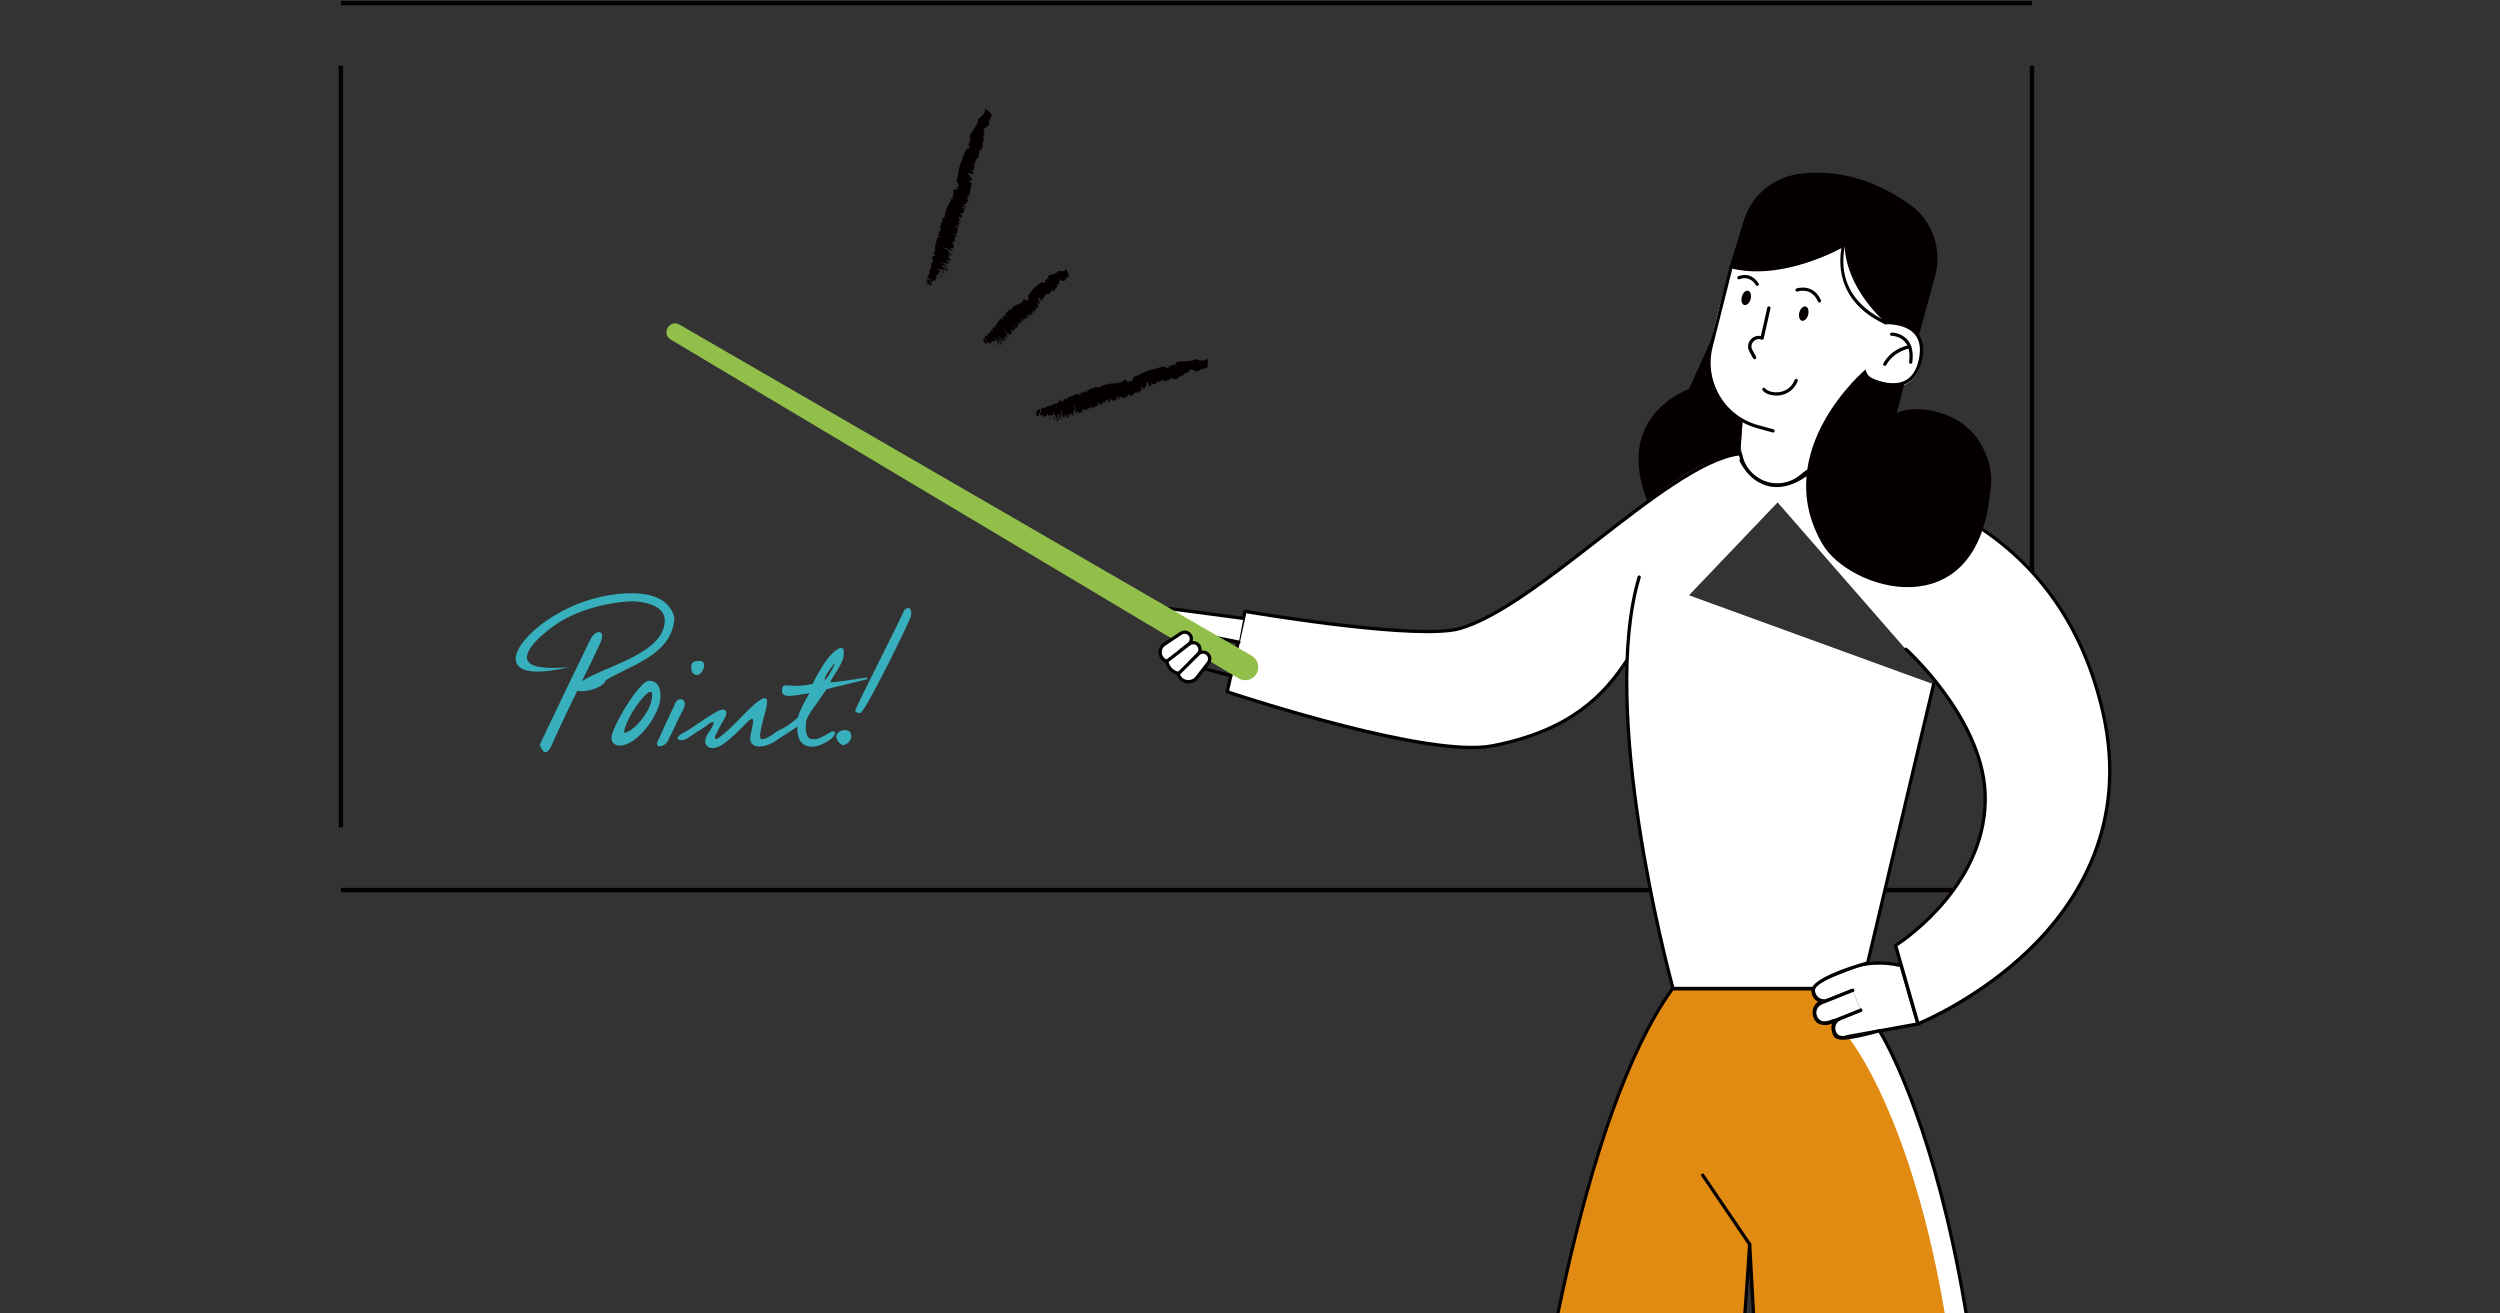 <?xml version="1.0" encoding="UTF-8"?><svg id="_レイヤー_1" xmlns="http://www.w3.org/2000/svg" xmlns:xlink="http://www.w3.org/1999/xlink" viewBox="0 0 426.69 224.12"><rect x="0" y="0" width="426.69" height="224.12" fill="#333333" stroke="none"/><defs><style>.cls-1{clip-path:url(#clippath);}.cls-2,.cls-3{fill:none;}.cls-2,.cls-4,.cls-5,.cls-6,.cls-7,.cls-8{stroke-width:0px;}.cls-3{stroke:#040000;stroke-miterlimit:10;stroke-width:.75px;}.cls-4{fill:#37afbc;}.cls-5{fill:#e28b12;}.cls-6{fill:#91bf49;}.cls-7{fill:#fff;}.cls-8{fill:#040000;}</style><clipPath id="clippath"><rect class="cls-2" width="426.69" height="224.12"/></clipPath></defs><path class="cls-4" d="m103.38,116.1c-.39,1.35-3.72,2.16-4.83,1.77-1.26,2.55-2.49,5.1-3.63,7.62-.36.66-1.02,2.88-1.8,2.88-.33,0-.66-.33-.96-1.23-2.28,4.59,6.27-13.26,8.61-18,.39-.84,1.02-1.26,1.47-1.26.48,0,.78.54.27,1.77-1.02,2.19-2.1,4.41-3.18,6.6,3.81-2.49,13.95-4.65,14.13-10.23.15-2.76-3.81-3.39-5.58-3.39-.96,0-8.31.42-13.65,4.41-2.64,1.95-4.29,3.84-4.29,5.13,0,1.14,1.26,1.83,4.29,1.83.78,0,1.77-.03,2.82-.12-2.19.51-3.96.75-5.34.75-2.58,0-3.69-.9-3.69-2.19,0-2.94,5.82-8.1,12.93-10.17,1.77-.51,4.35-1.02,6.81-1.02,3.33,0,6.51.93,7.35,4.14-.24,6.45-7.92,8.31-11.73,10.71Z"/><path class="cls-4" d="m105.75,127.26c-.78,0-1.38-.51-1.38-1.32,0-1.8,4.77-9.75,6.39-9.75,1.53,0,1.98,1.23,1.98,2.67,0,2.94-3.93,8.4-6.99,8.4Zm5.25-9.18c-.54,0-1.89,1.53-2.97,3.3-.84,1.32-1.47,2.79-1.53,3.69.27,0,.63-.12,1.02-.36,1.56-1.02,3.78-3.78,3.78-6.03,0-.45-.03-.6-.3-.6Z"/><path class="cls-4" d="m114.06,126.27c-.09.54-.93,1.11-1.5,1.11-.42,0-.63-.36-.12-1.26.33-.69.99-2.25,2.64-5.7.21-.78.66-1.08,1.11-1.08.54,0,1.02.69.42,1.74-.96,1.8-1.71,3.66-2.55,5.19Zm4.95-11.07c-.81.03-1.05-.63-1.02-1.44,0-.78.54-.96,1.35-.96.63,0,.84.3.84.75,0,.66-.57,1.62-1.17,1.65Z"/><path class="cls-4" d="m129.63,127.41c-1.05,0-1.77-.51-1.53-1.83.09-.78.45-1.92.45-2.49,0-.51-.24-.63-1.11.27-.99,1.02-2.4,2.46-3.66,3.39-.84.66-1.59.93-2.16.93-.78,0-1.26-.51-1.26-1.17,0-.45.21-.9.57-1.44.48-.72.87-1.38.87-1.71,0-.27-.39-.21-1.35.6-.63.48-2.07,1.26-2.97,1.95-.36.27-.84.42-1.2.42-.78,0-1.11-.6.84-1.53.87-.42,3.45-2.4,5.37-3.42,1.29-.69,1.89.03,1.17,1.23-.75,1.32-1.65,2.88-1.65,3.36,0,.33.33.27,1.23-.48,1.92-1.5,3.75-3.72,5.55-5.31.84-.69,1.35-1.02,1.71-1.02.48,0,.51.63.3,1.59-.63,2.4-1.08,4.02-1.08,4.83,0,1.02.78.72,3.09-.81,1.08-.69,1.89-.06,0,1.38-.96.78-2.22,1.26-3.18,1.26Z"/><path class="cls-4" d="m141.06,117.63c-2.4,3.63-2.7,3.6-3.48,5.37-.03.45-.06.84-.06,1.11,0,1.53.48,2.07,1.32,2.07.78,0,1.77-.51,2.85-1.17,1.02-.66,1.23.48-.24,1.38-.9.63-1.98,1.05-2.91,1.05-1.41,0-2.52-.87-2.46-3.42-1.74,1.2-2.1,1.38-3.24,2.1-1.38.84-1.62-.48-.27-1.23,1.29-.81,1.53-.6,3.63-2.46.12-.84,1.35-3.09,1.95-4.11-1.35.18-2.58.45-3.45.45-.81,0-1.32-.24-1.23-1.02.12-1.14.54-.69,2.34-.69.72,0,1.68-.06,2.88-.33.75-1.59,2.28-4.2,3.33-5.16.54-.54,1.14-.99,1.56-.99.39,0,.54.39.39,1.56-.27,1.29-1.86,3.36-2.31,4.32,1.8-.09,3.21-.39,6.36-.84v.3l-6.96,1.71Zm-.3-1.47c.6-.63,1.65-2.37,1.71-3.03-.87,1.2-1.83,2.28-1.71,3.03Z"/><path class="cls-4" d="m144.02,127.17c-.36.15-1.29-.72-1.29-1.5,0-.3.21-.63.66-.87.51-.27,1.47-.3,1.74.21.36.63.18,1.71-1.11,2.16Zm2.79-5.46c-.42-.03-.93-.15-.81-.54,1.47-3.33,6.63-13.29,8.34-17.04,1.02-.9,1.32.09,1.14,1.02-.12.69-7.89,16.62-8.67,16.56Z"/><path class="cls-8" d="m176.48,70.22c-.09.1.13.24-.04.13-.02-.12-.02-.22.04-.13Z"/><path class="cls-8" d="m206.17,62.39c-.15.85-.83.21-1.09.8-.04.04-.1-.42-.18-.29-.22.69-.91.5-1.49.17v-.12c-.11-.06-.12.35-.22.33-.02-.08,0-.12-.05-.22.04.24-.14.15-.13.34-.06-.08-.11-.27-.18-.36l.02.28c.02.67-.37.05-.48.43,0-.06,0-.12-.03-.17-.22.47-.64.51-.97.75-.01-.1-.04-.27-.09-.37.06.29-.03.39-.12.47-.12-.28-.1.31-.25.18v-.07c-.01.32-.18-.14-.15.24l-.11-.21c.07.42-.18-.18-.19.05l.02.08c-.04.12-.13-.08-.17,0l-.02-.05c-.11.15-.26-.06-.17.26-.12-.24.11-.15-.07-.5-.38.45-.88.52-1.35.65-.09-.11-.13-.14-.18-.26-.03.08-.16.11-.16.28.01-.01-.07-.15-.1-.16-.12-.1,0,.37-.13.26.01-.09,0-.2-.04-.32-.01.27-.13.26-.2.36,0-.06.01-.1-.02-.19-.03.31-.21,0-.25.19l-.02-.19c-.21-.18.06.39-.1.3.01-.07-.02-.13-.03-.21-.03.37-.25.31-.34.45,0-.03-.02-.08-.02-.08-.12.08-.28,0-.38.19-.07-.07-.1-.45-.22-.35.1.37-.19.21,0,.61-.13-.03-.35-.12-.4.03.01-.15-.18-.43-.09-.49l-.13-.2c-.03-.15.09.03.01-.15-.04.03-.15.21-.21.16-.03.25,0,.69-.13.78.03-.16-.15-.39-.12-.47v.76c-.06.03-.1-.29-.14-.17.03.1.02.16.02.25-.03-.04-.18.15-.29-.21-.06-.14.06-.1-.03-.21-.09.03-.06.15-.15.18v-.05c-.09-.04-.15.2-.03.38.04,0-.07-.21.01-.12.02.22-.07.31-.16.34.01-.07-.02-.16-.03-.27-.04.32-.15.44-.25.6.04.17-.03-.33,0-.24-.24-.19-.26.43-.5.12.02-.04.08.24.06.19-.09,0-.15-.25-.18-.14-.04-.15-.06.06-.1.12,0,.11-.03-.07.01-.1-.04.15-.29.45-.53.29.03.1-.01.39-.06.39l-.05-.23c-.07-.13-.13.06-.19-.14-.01.3.27-.33.21-.08-.08-.18-.07.41-.13.09-.08.03-.09.31-.23.12.03.03-.02-.33-.08-.3-.11.07,0,.12-.08.22l-.03.11c.06.22-.11,0,0,.23-.06-.18-.14.16-.23-.21l-.06-.29s0,.33,0,.46c-.01-.03-.04-.08-.05-.13.11.44-.13,0-.1.35-.15-.12-.27.06-.4-.2-.05.16-.08.33-.2.26,0-.05.03-.07,0-.16-.09-.11-.08,0-.11.09,0-.07-.19-.23-.29-.37-.05.15.05.38.08.53-.19-.42-.15.34-.35-.03.01-.07.06-.25-.04-.34-.19-.41-.06.36-.24.18l.13.35c-.11-.21-.12.26-.21-.11,0,.14-.17-.08-.06.27-.28-.24-.43.31-.72-.29-.01.07-.1.03-.04.2.1.18.03-.16.08-.03-.02.02,0,.12,0,.16-.08-.06-.14-.08-.16-.38-.19-.18.02.64-.19.55-.03-.15-.06-.2-.1-.16l-.03.28c-.13-.03-.15-.31-.22-.56-.05.06-.12.07-.1.26l-.16-.29c.11.21,0,.16-.02.23v-.07c-.03-.1-.08-.02-.11.02.05.15.14.19.19.23,0,.12-.06.1-.06.24-.05-.25-.14-.15-.2-.16-.07-.04,0,.23-.02.23-.04-.13-.09,0-.1-.18,0-.04.08.11.08,0-.06-.08-.12-.3-.15-.12-.02.14.14.47,0,.35.01-.07,0-.17-.01-.26l-.13-.1.06.22c-.03-.05-.02-.07-.04-.1.03.24-.13.11-.08.38-.04.04-.15-.12-.2-.14v-.02c-.09-.11-.14,0-.15.15v-.05s-.11.05-.12.19c-.13-.14-.25-.83-.27-.52-.08.03-.02.44.05.57-.19-.11-.26.3-.49,0,0,.09.03.15,0,.21-.24-.03-.39.39-.68,0,.04-.11-.06-.22-.09-.35,0,.21-.12-.19-.04.16.06.2.08.3.16.36-.1.14-.3.19-.42.03.06.08.05.15.04.22-.08-.32-.18-.34-.23-.21l.04.2-.1-.19c-.01.07.08.41-.04.25-.02-.07-.05-.15-.08-.2-.03.18-.06.47-.19.33l-.14-.26s-.04.23.04.29c-.18-.13-.28-.13-.39-.36-.08.66-.42.78-.7.81l-.03-.15c-.11-.12.03.26-.05.18-.01-.14-.14-.29-.13-.47-.15-.12-.07.29-.12.37.04.19.02-.14.07.11,0,.07-.19-.11-.13.18-.06-.11-.09-.32-.11-.44l-.03.16c-.17-.32.02-.65-.18-1.04l-.05.06c-.14-.29.07-.38-.11-.45-.03.16.03.59.12.7-.11.12.12.7-.03.72-.09-.16.11-.07.01-.3-.13-.21-.1.17-.19.1.1.09.12.4.09.46-.11-.12-.03-.29-.14-.29.03.17-.04.32.08.41.06.39-.14-.07-.12.23-.11-.26-.06-.64-.21-.74.09.25-.05.39.11.75-.07-.06-.12-.26-.13-.43-.11-.14-.03.51-.19,0l.05.27c-.04-.08-.09-.14-.16-.27-.06.01-.09.4-.19,0,0,.05-.14.06-.02.32.13.14.04-.22.18.13-.14-.29-.11.07-.13.18l-.05-.15c-.01.07-.08.05-.06.22,0-.09-.04-.19-.07-.23l.03.24c-.08.15-.14-.4-.23-.3l.04-.2s-.1-.16-.14-.08c.04.22.07.48.09.65-.04.11-.09-.23-.09,0v-.28c0-.07-.14-.34-.22-.31-.03.09-.03.42.08.51-.04.01-.13-.1-.14-.26-.07.1.07.22.03.38-.07-.13-.23-.31-.35-.49v-.38s-.07.01-.07.01c0-.3-.1-.21-.14-.52-.05-.04-.07.08-.09.17.24.45.05.69.2,1.12-.12.16-.38-1.04-.36-.31.06.11.07.46.13.31-.11-.02.05.46-.11.31.04-.2-.21-.42-.16-.71.03.15.1.09.1.05-.08-.16-.11-.44-.21-.42-.05.06-.13.09-.06.31.07.25.08-.05.11.21-.1.12-.22-.26-.15.2.07-.05.15.2.2.37l-.06.13-.03-.17c-.17-.08.04.31-.11.31l-.15-.31c-.04-.29.23.07.08-.38-.09,0-.06.25-.18.15,0-.04.03-.06.04-.11-.04,0-.23-.61-.26-.22-.03.16.03.17.07.34-.13.09-.12.28-.21.33-.07-.34-.17.01-.16-.36.1.18.3.11.26-.23-.16-.38.13.03.05-.39-.12.02-.22-.37-.3-.63-.04,0-.04.11-.05.15.05.25.09.23.16.48-.15-.03-.23.14-.24.39-.07-.11-.13-.35-.08-.39-.13.11-.3.12-.47.09.2.37-.14.14.02.45.1.07.24.33.25.52-.06-.01-.05-.17-.09-.25,0,.23-.19-.32-.16.04.1-.17-.1-.49-.16-.81-.05.2-.06-.22-.15-.19-.05.2-.14.37-.23.46-.22-.26-.35.09-.47.13-.11-.14-.16-.5-.24-.54-.08.03.16.36,0,.23v-.07c-.02.09-.3-.18-.2.34l-.06-.39s-.03.06-.04.11c-.03-.12-.09-.23-.08-.32-.15-.24-.15.08-.23.12l.11.21c-.09.21-.25.02-.36.13l-.06-.22-.05.15c-.04-.22-.15-.34-.14-.15l.07-.59c.09.11,0,.28.1.49.08.18.19.09.16-.13-.05-.01-.04.04-.06.13-.1-.3-.02-.31-.04-.52-.02.02-.08-.06-.06.03,0-.16.05-.2.13-.23-.02.13.08.18.08.27-.07-.27,0-.37.11-.33.16.29.14-.25.28-.2.03.29.02.52-.02.65.11.12.08-.03.19.09-.02-.21-.08-.53-.01-.68l.06.2c.06-.13-.02-.42.11-.4.22.05.41,0,.57-.02l.06.2c-.03-.45.23-.23.29-.45.24.14.35-.3.54.02.29-.24.53-.47.89-.49l.02.31c0-.23.08.16.13.1-.13-.22,0-.33,0-.52.21.19.34-.11.42-.35l.06.2c.03-.41.29-.13.47-.11.04.08.12.26.17.22,0-.35.06-.34.14-.58.1-.03.28.01.41.11.25-.56.7-.37,1.01-.74l.09.23c.24-.61.82-.27,1.07-.61l.08.41c.13.1.2-.17.1-.45.13.1.2-.26.35.05.12.05.07-.22.14-.3.25.1.31.04.48-.08h-.05c0,.08.05.25.1.27.04-.13.29.04.09-.43.28.22.42-.36.72-.03-.05-.13,0-.17-.01-.26.18-.05.44.16.52-.1.05.06.01.24.09.23.03-.06-.05-.17-.01-.26.23-.32.66.09.91-.04.4-.38.93-.39,1.37-.55l.02.1c.05-.41.46.28.43-.31.06.08.15,0,.17.2.05-.29.4.15.49-.22-.02,0-.02.02-.03.06.23.17.31-.17.55-.03,0,.05-.03.09-.01.18.12.17.06-.45.23,0,.04-.02-.03-.24-.06-.22.46.07.81-.34,1.21-.56.38.2.23.78.38.37.04.08-.03-.18,0-.09.06-.16.28.48.28.22-.1-.28,0-.17-.05-.35.24.14.34.38.43.13l.03.15c.06-.47.32-.3.33-.83.92-.34,1.76-.86,2.67-1.17.94-.15,1.77-.61,2.77-.6.32.34.34.32.53.1,0,.07,0,.09.03.14-.08-.33.16-.08.1-.39.36-.03.65-.21,1-.3-.05.05,0,.32.06.28v-.23s.05.09.05.09c.03-.06.04-.23-.04-.33.81-.52,1.86-.1,2.71-.42.24.08.5-.12.71-.25.78.25,1.47.44,2.07-.04,0,0,.14.86-.09,1.13Z"/><path class="cls-8" d="m176.6,70.16c.07.16.17.22.17.46-.05-.15-.13-.31-.17-.46Z"/><path class="cls-8" d="m179.12,71.27s.05.06.06.08c-.02.02,0,.16-.05.08.02-.02,0-.09,0-.17Z"/><path class="cls-8" d="m179.67,71.23c.03.15-.05.29-.11.33l.11-.33Z"/><path class="cls-8" d="m180.32,71.69c.08.11.08.18.02.19-.02-.08-.02-.12-.02-.19Z"/><path class="cls-8" d="m180.27,71.35s.08.07.13.14c-.03-.12-.07.1-.13-.14Z"/><path class="cls-8" d="m181.45,71.48s.05-.15.11,0c-.06-.11-.08.22-.11,0Z"/><path class="cls-8" d="m181.89,71.13s.03.03.04-.02c.05.06.04.17.02.19l-.06-.18Z"/><polygon class="cls-8" points="190.75 68.12 190.72 68.2 190.69 68.06 190.75 68.12"/><path class="cls-8" d="m194.71,67.04c.03-.11.07.13.09.14-.04.03-.03-.18-.09-.14Z"/><polygon class="cls-8" points="196.64 65.75 196.63 65.75 196.56 65.46 196.64 65.75"/><path class="cls-8" d="m167.47,58.08c-.01.1.19.19.04.12-.07-.1-.11-.18-.04-.12Z"/><path class="cls-8" d="m182.35,46.79c.3.76-.42.31-.3.86,0,.04-.26-.34-.24-.22.18.63-.33.57-.85.37l-.06-.11c-.1-.04.09.32.01.31-.05-.06-.06-.1-.13-.18.14.2-.02.15.08.31-.08-.06-.19-.21-.28-.28l.14.24c.33.58-.21.1-.1.45-.03-.05-.05-.1-.1-.14.08.44-.16.54-.26.79-.05-.08-.15-.23-.23-.31.17.24.16.34.14.42-.2-.22.08.28-.07.19l-.04-.06c.15.28-.17-.09.02.23l-.17-.17c.24.35-.19-.13-.1.07l.05.07c.03.11-.12-.05-.1.03l-.03-.04c0,.14-.19-.01.01.25-.19-.19,0-.15-.28-.42-.03.45-.31.58-.54.77-.11-.08-.15-.1-.23-.2.02.07-.05.12.03.27,0-.01-.12-.12-.14-.12-.12-.07.17.32.04.24-.03-.08-.09-.17-.17-.26.12.23.04.24.04.35-.03-.05-.04-.08-.1-.16.13.27-.13.02-.06.2l-.1-.16c-.21-.13.22.33.07.27-.02-.06-.07-.11-.12-.18.15.32-.01.3,0,.44-.01-.02-.04-.06-.04-.06-.04.08-.17.05-.15.22-.08-.05-.27-.37-.3-.27.24.3-.02.21.28.52-.1,0-.27-.05-.23.08-.06-.13-.31-.35-.28-.41l-.18-.15c-.09-.13.07.01-.06-.13-.02.03,0,.2-.05.17.1.22.32.6.28.69-.06-.14-.28-.32-.29-.39l.35.66s-.19-.23-.16-.13c.06.08.09.14.13.21-.04-.03-.04.15-.28-.14-.1-.11,0-.09-.12-.18-.04.04.03.14,0,.18l-.03-.04c-.06-.02.01.19.17.33.03,0-.15-.17-.05-.11.11.19.1.28.06.31-.02-.06-.08-.14-.14-.23.12.28.11.4.12.55.11.14-.17-.28-.11-.21-.24-.13.04.41-.25.18,0-.03.16.2.13.16-.05.01-.21-.19-.18-.1-.1-.12,0,.06,0,.12.05.1-.05-.05-.04-.08.04.13.03.44-.19.33.06.08.17.33.14.34l-.14-.19c-.1-.1-.06.07-.18-.09.13.26.02-.32.1-.1-.14-.14.15.36-.04.1-.04.04.09.28-.09.13.03.02-.17-.28-.19-.24-.03.08.05.1.05.2l.03.1c.14.18-.07.02.11.2-.12-.14-.01.16-.24-.15l-.17-.24s.15.28.21.4c-.02-.02-.06-.06-.09-.1.28.36-.08.02.1.32-.15-.08-.14.09-.34-.11.04.14.11.3,0,.26-.02-.04-.01-.06-.07-.14-.11-.08-.04.02-.03.1-.04-.06-.22-.17-.35-.27.04.14.21.32.3.45-.31-.33.06.32-.23.03-.02-.06-.08-.22-.18-.28-.31-.33.13.32-.06.2l.24.28c-.17-.16.04.24-.18-.07.06.12-.15-.04.08.24-.29-.17-.12.33-.58-.14.02.06-.05.04.07.18.15.14-.06-.14.04-.04,0,.02.05.1.08.14-.08-.04-.12-.05-.28-.31-.21-.13.31.54.14.5-.09-.12-.13-.16-.14-.12l.11.24c-.09,0-.24-.25-.4-.45,0,.06-.05.08.06.24l-.23-.23c.17.16.07.14.09.2l-.02-.06c-.07-.08-.06,0-.06.04.1.12.18.15.22.17.05.1.01.1.07.22-.15-.2-.16-.1-.2-.11-.06-.02.11.2.09.2-.08-.1-.06.02-.15-.14-.02-.04.1.08.04-.02-.08-.06-.21-.24-.15-.08.05.12.31.39.16.3-.02-.06-.08-.14-.13-.22l-.13-.06.14.18s-.05-.06-.07-.08c.13.2-.03.12.12.34-.01.04-.15-.08-.19-.09v-.02c-.12-.08-.1.02-.03.16l-.03-.04s-.04.06.02.18c-.15-.11-.54-.67-.41-.41-.04.04.19.38.3.48-.17-.07-.02.29-.31.07.05.08.09.12.1.18-.16.01-.06.39-.42.1-.03-.1-.14-.18-.22-.28.1.18-.16-.14.04.14.13.16.19.24.27.29,0,.14-.09.21-.25.09.08.06.1.12.12.18-.2-.26-.27-.27-.24-.15l.12.16-.15-.15c.03.06.24.34.09.22-.05-.06-.1-.12-.14-.16.06.16.18.42.04.32l-.21-.21s.08.2.16.24c-.18-.09-.23-.07-.41-.25.26.58.1.73-.06.8l-.09-.12c-.12-.08.14.22.05.16-.08-.12-.22-.22-.3-.39-.15-.08.09.26.1.34.12.16-.05-.12.1.08.04.06-.17-.07,0,.18-.08-.08-.21-.26-.28-.37l.06.14c-.25-.25-.29-.56-.59-.87v.06c-.22-.23-.14-.34-.28-.37.06.14.29.51.4.59-.02.12.4.59.32.62-.13-.12.03-.08-.13-.26-.18-.16.01.16-.07.12.1.06.26.32.27.38-.12-.08-.15-.24-.22-.23.1.14.13.28.24.34.22.32-.12-.04.04.22-.18-.2-.33-.54-.48-.61.17.2.15.34.42.63-.07-.04-.2-.21-.28-.35-.13-.1.22.44-.11.04l.15.22c-.06-.06-.12-.1-.22-.21-.03.02.13.36-.11.04.02.04-.06.08.14.28.15.11-.08-.2.18.09-.22-.22-.03.08,0,.18l-.1-.12c.02.06-.03.06.07.2-.04-.08-.12-.16-.15-.18l.13.2c.02.14-.27-.32-.28-.23l-.07-.18s-.14-.12-.12-.04c.12.18.27.4.36.55.03.1-.17-.19-.06.02l-.12-.24c-.04-.06-.25-.27-.29-.23.02.08.17.36.29.43-.02.02-.13-.06-.21-.2,0,.1.15.18.19.32-.11-.1-.28-.23-.45-.37l-.18-.32-.03.02c-.14-.26-.16-.16-.32-.42-.05-.02,0,.08.02.16.36.35.35.59.65.93,0,.16-.72-.84-.37-.21.09.08.26.39.23.24-.08,0,.25.38.07.28-.07-.18-.33-.33-.43-.59.09.12.1.06.09.02-.13-.12-.27-.36-.32-.33,0,.06-.04.1.11.28.16.2.03-.06.17.17,0,.12-.26-.19,0,.2.02-.06.19.15.3.29l.02.12-.1-.14c-.15-.04.17.26.07.28l-.24-.25c-.16-.24.18.03-.13-.34-.06.02.08.22-.04.16-.02-.04-.01-.06-.03-.1-.03,0-.43-.49-.26-.15.06.14.1.14.2.28-.04.1.05.26.02.32-.2-.28-.1.04-.27-.29.15.14.24.05.06-.23-.28-.31.09,0-.15-.34-.06.04-.31-.29-.48-.49-.03,0,.03.1.04.14.15.2.17.18.32.39-.11,0-.08.15.03.37-.1-.08-.24-.29-.23-.32-.03.12-.13.15-.25.15.3.29-.02.14.22.38.09.04.31.25.4.41-.04,0-.11-.14-.17-.2.11.2-.27-.25-.08.06-.01-.16-.29-.41-.48-.67.06.18-.14-.18-.19-.14.06.18.08.34.07.44-.26-.19-.18.13-.23.19-.13-.1-.33-.41-.41-.43-.04.04.27.29.11.2l-.04-.06c.03.08-.26-.11.04.32l-.22-.33s.01.06.03.1c-.08-.1-.16-.18-.2-.26-.2-.19-.05.1-.09.14l.17.16c.04.2-.15.05-.16.17l-.14-.18.04.14c-.12-.18-.25-.27-.16-.1l-.24-.52c.11.08.14.24.29.41.13.14.16.05.04-.14-.04,0-.01.04.02.12-.2-.24-.16-.26-.27-.44,0,.02-.08-.04-.02.04-.07-.14-.06-.18-.02-.22.05.12.13.14.18.22-.17-.22-.18-.32-.08-.3.23.23-.03-.24.08-.21.15.24.26.44.29.56.12.08.04-.04.16.05-.11-.18-.3-.45-.33-.58l.13.16c-.02-.12-.21-.36-.12-.36.16,0,.26-.07.34-.1l.13.16c-.23-.38.03-.23-.03-.43.22.09.08-.31.35-.07.07-.25.11-.49.33-.56l.16.26c-.11-.2.13.12.13.06-.18-.17-.15-.28-.24-.44.22.13.16-.15.1-.37l.13.16c-.17-.36.12-.15.24-.17.06.06.2.2.21.17-.16-.3-.12-.3-.18-.52.05-.04.18-.03.31.03-.1-.52.27-.42.29-.8l.16.18c-.13-.56.38-.36.38-.69l.24.34c.13.06.05-.17-.15-.4.13.06,0-.26.24,0,.1.02-.06-.2-.05-.28.2.05.21-.01.26-.15h-.04c.05.08.15.22.19.22-.03-.12.2-.01-.14-.38.28.15.1-.37.43-.14-.09-.1-.08-.14-.13-.22.09-.07.35.07.28-.17.06.04.12.2.16.18-.01-.06-.11-.14-.13-.22,0-.31.46-.02.55-.18.07-.39.4-.48.6-.68l.06.08c-.16-.36.42.17.13-.33.08.06.1-.02.2.15-.11-.26.32.07.2-.27-.01,0,0,.02.01.06.22.11.12-.19.33-.11.02.04.02.08.08.16.15.12-.17-.4.14-.03.02-.02-.13-.2-.14-.18.32,0,.35-.42.49-.67.33.11.51.64.41.26.07.07-.11-.15-.04-.07-.04-.14.4.37.28.15-.19-.22-.08-.15-.19-.29.21.08.39.28.33.04l.09.13c-.18-.42.06-.31-.18-.76.42-.44.7-1.01,1.12-1.41.51-.28.82-.8,1.45-.95.36.24.36.23.38,0,.04.06.04.07.08.12-.2-.27.06-.09-.12-.35.21-.08.31-.28.49-.41,0,.05.15.28.17.24l-.1-.2.06.07c0-.06-.08-.21-.17-.27.26-.57,1.11-.37,1.49-.77.19.03.26-.18.33-.32.61.1,1.13.16,1.27-.35,0,0,.49.72.47.99Z"/><path class="cls-8" d="m167.51,58c.11.12.21.17.32.37-.1-.12-.23-.25-.32-.37Z"/><path class="cls-8" d="m169.6,58.57s.06.04.08.06c0,.02.07.14,0,.08,0-.02-.05-.08-.08-.14Z"/><path class="cls-8" d="m169.92,58.45c.09.12.1.26.08.3l-.08-.3Z"/><path class="cls-8" d="m170.55,58.75c.1.08.14.14.1.16-.05-.06-.07-.1-.1-.16Z"/><path class="cls-8" d="m170.35,58.47s.08.04.14.1c-.08-.1,0,.1-.14-.1Z"/><path class="cls-8" d="m171.15,58.4s-.04-.14.07-.02c-.08-.08.05.2-.07.02Z"/><path class="cls-8" d="m171.26,58.03s.03.02.02-.02c.06.04.11.14.1.16l-.12-.14Z"/><polygon class="cls-8" points="175.39 54.08 175.41 54.16 175.32 54.04 175.39 54.08"/><path class="cls-8" d="m177.36,52.55c-.03-.1.1.1.12.11-.01.03-.1-.15-.12-.11Z"/><polygon class="cls-8" points="177.97 51.14 177.96 51.14 177.78 50.9 177.97 51.14"/><path class="cls-8" d="m157.98,48.74c.02.13.27.03.08.11-.11-.06-.19-.11-.08-.11Z"/><path class="cls-8" d="m169.05,19.23c.6.63-.31.82.01,1.38.01.06-.4-.16-.34-.02.43.59-.13,1.05-.74,1.35l-.1-.07c-.11.06.22.3.14.38-.08-.03-.1-.07-.21-.09.22.11.04.21.2.31-.1,0-.28-.07-.4-.06l.24.15c.56.37-.18.34.07.66-.06-.03-.1-.07-.16-.07.25.46.04.84.04,1.25-.09-.05-.25-.12-.36-.14.27.12.29.26.31.37-.3-.06.19.26,0,.32l-.06-.03c.26.19-.21.06.11.26l-.24-.03c.38.18-.25.05-.07.19l.08.03c.07.1-.14.06-.09.15h-.05c.05.17-.2.17.11.28-.26-.04-.06-.18-.45-.23.15.58-.09,1.04-.26,1.51-.14,0-.19.03-.31,0,.04.07,0,.2.13.3,0-.02-.17-.03-.19,0-.15.04.3.22.13.26-.07-.07-.16-.12-.28-.15.21.17.13.26.18.39-.05-.03-.07-.07-.17-.1.23.2-.13.17.01.32l-.17-.1c-.27.07.36.18.18.26-.04-.05-.12-.07-.19-.1.28.24.1.39.17.55-.02-.02-.07-.03-.07-.03,0,.14-.16.24-.07.43-.1.02-.43-.18-.41-.02.36.13.06.28.5.35-.1.09-.3.23-.21.35-.12-.1-.46-.1-.45-.21h-.24c-.14-.07.08-.06-.12-.11,0,.05.09.25.01.27.19.17.56.4.56.56-.11-.12-.41-.11-.45-.18l.61.45c0,.05-.29-.09-.22.01.1.03.14.08.21.13-.05,0,.02.23-.34.12-.15-.03-.05-.11-.19-.1-.03.09.09.14.06.23l-.05-.02c-.07.04.09.23.3.24.03-.04-.22-.06-.09-.09.19.12.21.24.18.33-.05-.05-.14-.08-.24-.13.23.22.27.38.34.56.17.06-.29-.16-.19-.15-.29.09.2.47-.19.49-.02-.03.24.07.19.06-.05.07-.29-.02-.22.07-.14-.05.02.08.04.16.09.07-.07-.01-.07-.07.09.12.2.51-.08.61.1.03.31.24.28.27l-.21-.1c-.15-.01-.03.14-.22.08.24.19-.1-.42.06-.23-.2-.04.29.29,0,.16-.02.09.2.26-.04.26.04,0-.28-.18-.29-.11,0,.13.09.07.13.19l.07.09c.21.08-.07.09.19.14-.18-.05.05.21-.31.07l-.27-.12c0,.06.26.19.37.28-.03,0-.09-.01-.13-.03.43.17-.08.11.23.29-.19.05-.11.26-.4.22.1.13.23.26.1.32-.03-.03-.04-.06-.13-.1-.15.01-.04.07,0,.15-.06-.04-.29.02-.47.03.1.13.34.19.48.25-.45-.08.19.33-.23.28-.05-.05-.16-.19-.3-.17-.45-.08.26.26.01.31l.36.1c-.24-.03.14.25-.21.11.11.09-.17.1.18.21-.36.09,0,.54-.66.43.05.05-.04.1.14.15.21.02-.11-.12.02-.08,0,.03.09.07.14.09-.1.03-.14.07-.41-.09-.26.06.53.35.33.48-.14-.06-.2-.07-.19,0l.21.19c-.1.09-.35-.06-.59-.14.02.07-.02.14.15.24l-.33-.04c.24.03.13.1.18.15l-.05-.05c-.11-.03-.07.07-.05.11.15.05.24,0,.29-.02.09.07.05.11.16.19-.23-.1-.2.04-.25.07-.07.04.19.14.17.15-.12-.04-.05.08-.21-.02-.03-.03.13,0,.04-.07-.1,0-.32-.08-.19.05.1.1.47.16.28.21-.05-.05-.14-.09-.22-.14l-.16.05.21.08c-.06,0-.07-.02-.11-.03.21.11.01.18.26.29,0,.06-.19.05-.23.09l-.02-.02c-.15.01-.09.12.03.22l-.05-.02s-.02.11.09.2c-.19.02-.82-.27-.58-.08-.02.08.35.27.49.29-.2.09.09.39-.29.4.08.05.14.06.17.12-.16.18.09.55-.4.57-.07-.1-.21-.08-.34-.13.17.12-.22-.01.1.13.2.07.29.11.39.07.06.17-.02.36-.22.37.1,0,.15.05.2.1-.3-.12-.39-.05-.3.07l.19.08-.21-.02s.38.18.18.18c-.07-.02-.15-.05-.21-.05.13.13.35.33.16.35l-.3-.04s.16.16.26.13c-.22.08-.27.16-.52.11.49.45.39.8.24,1.06l-.14-.06c-.16.03.23.13.12.15-.13-.07-.31-.05-.46-.17-.19.05.19.23.23.32.18.08-.1-.1.13,0,.06.04-.2.09.08.21-.12-.01-.32-.11-.43-.17l.11.11c-.36-.04-.52-.4-.95-.46l.02.08c-.31-.05-.27-.28-.43-.17.11.12.5.32.64.31.03.16.64.31.57.45-.18-.02,0-.13-.24-.19-.25-.01.08.18-.03.22.13-.03.39.13.43.2-.16.03-.25-.15-.31-.05.16.08.24.22.38.18.35.17-.14.07.12.23-.27-.06-.56-.33-.73-.26.26.07.29.27.68.34-.09.02-.29-.05-.43-.14-.18,0,.4.32-.1.16l.25.12c-.09-.01-.16,0-.31-.02-.03.06.28.31-.11.16.03.03-.03.16.25.2.19-.02-.16-.16.22-.08-.31-.05,0,.13.08.21l-.15-.05s0,.1.15.18c-.08-.05-.18-.08-.23-.07l.21.11c.07.15-.41-.12-.38.01l-.14-.15s-.19,0-.14.07c.2.1.43.23.58.3.07.1-.24-.06-.05.08l-.22-.17c-.06-.04-.36-.07-.39.01.05.08.32.27.46.23-.01.04-.16.05-.3-.03.04.12.23.07.32.2-.15-.02-.38.01-.61,0l-.31-.21-.02.06c-.25-.17-.22-.04-.5-.19-.06.02.02.1.08.17.51.06.59.36,1.03.49.06.2-1.07-.29-.46.12.12.01.42.21.33.07-.08.08.4.22.18.27-.14-.15-.46-.07-.67-.28.14.06.13-.03.1-.06-.18-.02-.42-.17-.46-.07.02.07,0,.16.22.23.24.09,0-.1.24.03.04.15-.34.03.08.24,0-.09.25-.01.42.05l.07.13-.16-.08c-.17.1.28.15.18.27l-.34-.05c-.26-.13.2-.15-.26-.29-.05.08.17.19.02.24-.03-.03-.03-.06-.07-.1-.03.03-.63-.16-.33.09.11.12.15.08.32.14,0,.16.15.27.15.37-.32-.14-.09.15-.39-.07.21.02.27-.19-.03-.35-.41-.09.1-.09-.29-.27-.05.11-.43-.04-.69-.11-.03.03.07.09.1.13.23.1.24.06.49.14-.11.1-.02.27.18.43-.13,0-.36-.1-.37-.16.01.18-.08.33-.2.44.42.05.03.19.37.25.11-.05.41-.01.57.1-.04.04-.17-.06-.26-.07.19.14-.37-.03-.06.15-.07-.18-.46-.2-.75-.34.13.16-.21-.08-.25.02.13.16.22.33.24.47-.34.03-.13.35-.17.48-.18,0-.5-.16-.59-.11-.02.08.39.07.19.14l-.06-.04c.07.07-.31.14.16.35l-.36-.17s.04.06.07.1c-.12-.04-.24-.06-.3-.12-.28-.02-.02.17-.04.26l.24.03c.12.2-.13.22-.1.38l-.21-.08.1.13c-.2-.1-.36-.07-.2.04l-.45-.4c.15-.01.23.16.46.2.19.04.18-.11-.01-.21-.04.04,0,.06.07.12-.3-.09-.26-.16-.45-.27,0,.03-.1.03,0,.07-.13-.1-.13-.16-.11-.25.1.1.19.04.27.09-.26-.1-.31-.21-.2-.29.33.04-.12-.26,0-.35.25.15.44.28.52.4.16-.02.02-.09.18-.11-.18-.11-.48-.25-.56-.39l.2.07c-.07-.12-.36-.23-.26-.32.17-.16.24-.35.32-.49l.2.07c-.39-.23-.05-.33-.2-.5.26-.12-.04-.47.33-.44-.03-.38-.07-.72.13-1.04l.26.16c-.19-.14.18.02.16-.05-.25-.02-.26-.19-.42-.3.28-.07.11-.35-.04-.56l.2.07c-.32-.27.06-.31.19-.46.09.01.28.05.28-.01-.28-.21-.24-.25-.39-.45.04-.1.17-.23.33-.28-.31-.53.11-.8-.01-1.29l.24.06c-.35-.55.26-.84.13-1.25l.38.18c.16-.05-.02-.26-.31-.34.16-.06-.1-.32.25-.26.11-.08-.13-.19-.16-.3.22-.15.22-.24.22-.46l-.04.04c.08.05.24.12.29.08-.08-.11.2-.22-.29-.33.35-.11-.04-.56.4-.62-.13-.03-.14-.09-.22-.14.06-.18.39-.28.23-.5.07,0,.2.13.24.06-.03-.06-.17-.06-.22-.14-.13-.38.46-.5.5-.79-.07-.56.23-1.01.36-1.48l.09.04c-.3-.28.5-.22,0-.54.1,0,.09-.12.26-.03-.21-.21.36-.25.11-.54-.02.01,0,.03.03.06.27-.1.05-.36.3-.48.03.03.05.08.14.12.21,0-.33-.32.13-.19.01-.04-.22-.11-.21-.08.33-.34.2-.88.25-1.34.38-.2.77.26.52-.1.09.01-.17-.08-.07-.05-.09-.14.56.04.35-.11-.29-.08-.14-.1-.31-.16.25-.12.51-.06.36-.29l.14.07c-.35-.32-.06-.44-.48-.76.26-.98.33-1.98.62-2.92.43-.88.54-1.85,1.14-2.68.47-.07.46-.09.39-.39.06.03.07.05.13.06-.31-.13.03-.18-.26-.31.19-.32.22-.67.34-1.02.01.07.26.19.26.12l-.18-.14.09.02c-.03-.06-.17-.17-.29-.16.05-.99,1.01-1.62,1.25-2.52.21-.16.19-.49.21-.74.67-.51,1.23-.98,1.18-1.76,0,0,.78.39.87.74Z"/><path class="cls-8" d="m158,48.6c.17.03.28-.01.47.13-.15-.05-.33-.07-.47-.13Z"/><path class="cls-8" d="m160.38,47.14s.07,0,.1,0c0,.03.13.1.04.09,0-.03-.08-.05-.14-.09Z"/><path class="cls-8" d="m160.67,46.65c.14.06.21.21.2.29l-.2-.29Z"/><path class="cls-8" d="m161.43,46.37c.13,0,.2.04.17.09-.08-.02-.11-.06-.17-.09Z"/><path class="cls-8" d="m161.12,46.22s.1-.03.19-.02c-.12-.04.04.12-.19.02Z"/><path class="cls-8" d="m161.92,45.31s-.1-.13.07-.09c-.12-.01.13.19-.07.09Z"/><path class="cls-8" d="m161.89,44.73s.04,0,.01-.04c.08,0,.17.06.17.09l-.18-.05Z"/><polygon class="cls-8" points="164.65 35.53 164.7 35.6 164.56 35.55 164.65 35.53"/><path class="cls-8" d="m166.1,31.58c-.07-.09.15.01.17.01,0,.05-.17-.08-.17-.01Z"/><polygon class="cls-8" points="166.18 29.19 166.18 29.21 165.89 29.1 166.18 29.19"/><line class="cls-3" x1="346.81" y1="11.22" x2="346.81" y2="141.22"/><line class="cls-3" x1="58.18" y1="141.22" x2="58.18" y2="11.22"/><g class="cls-1"><line class="cls-3" x1="58.18" y1=".53" x2="346.81" y2=".53"/><line class="cls-3" x1="346.81" y1="151.91" x2="58.18" y2="151.91"/><path class="cls-7" d="m322.6,55.08s5.94-.75,5.37,5.95c-.58,6.71-7.7,5.04-7.7,5.04l-10.72,13.95s-10.2,8.57-12.45-3.55l.34-4.81s-7.07-3.53-5.34-13.3c1.73-9.77,5.96-18.75,5.96-18.75h18.84l3.38,10.08,2.34,5.38Z"/><path class="cls-5" d="m320.78,175.93s31.5,48.28,14.1,186.17h-27.96l-8.27-149.71s-4.78,81.61-17.74,149.71h-29.67s4.5-152.04,34.25-193.37h24s-.27,1.88,1.56,2.1c0,0-1.71.71-1.33,2.4.38,1.69,1.76,1.59,3.42.93,0,0-.37,1.05-.2,1.64.37,1.29-.03,2.21,7.86.12Z"/><path class="cls-8" d="m298.79,51.05c-.18.67-.67,1.12-1.08,1.01-.41-.11-.6-.75-.42-1.42.18-.67.67-1.12,1.08-1.01.41.11.6.75.42,1.42Z"/><path class="cls-8" d="m308.61,53.73c-.18.67-.67,1.12-1.08,1.01-.41-.11-.6-.75-.42-1.42.18-.67.67-1.12,1.08-1.01.41.11.6.75.42,1.42Z"/><path class="cls-8" d="m302.61,73.81s-.05,0-.07,0l-2.59-.71c-2.99-.82-5.48-2.75-7.01-5.44-1.53-2.69-1.93-5.82-1.11-8.8l3.33-13.24c.04-.15.19-.25.34-.2.15.04.24.19.2.34l-3.34,13.25c-.78,2.85-.4,5.82,1.06,8.38,1.46,2.56,3.83,4.4,6.67,5.17l2.59.71c.15.04.24.2.2.35-.03.13-.15.21-.27.21Z"/><path class="cls-8" d="m299.47,61.32c-.1,0-.2-.05-.25-.15l-.64-1.17c-.37-.68-.28-1.49.24-2.07.44-.5,1.09-.7,1.72-.58l1.09-4.84c.03-.15.18-.25.34-.21.15.03.25.18.21.34l-1.15,5.13c-.02.08-.07.15-.14.19-.07.04-.16.04-.24.01-.6-.24-1.12.01-1.4.33-.28.32-.47.86-.16,1.43l.64,1.17c.07.14.02.31-.11.38-.04.02-.09.03-.13.03Z"/><path class="cls-8" d="m326.11,62.09s-.03,0-.04,0c-.15-.02-.26-.16-.24-.32.21-1.5-.03-2.65-.7-3.42-.88-1.02-2.25-1.03-2.27-1.03-.16,0-.28-.13-.28-.28,0-.15.13-.28.28-.28h0c.07,0,1.63.02,2.69,1.22.78.9,1.06,2.2.83,3.87-.02.14-.14.24-.28.24Z"/><path class="cls-8" d="m321.69,62.45s-.09-.01-.14-.04c-.14-.08-.18-.25-.11-.38,1.49-2.68,4.32-3.11,4.44-3.13.15-.02.3.08.32.24.02.15-.08.3-.24.32-.03,0-2.67.42-4.03,2.85-.05.09-.15.14-.25.14Z"/><path class="cls-8" d="m321.8,55.36s-.08,0-.12-.03c-11.25-5.3-6.67-15.72-6.62-15.83.06-.14.23-.2.37-.14.14.06.2.23.14.37-.18.41-4.39,10.02,6.35,15.08.14.07.2.23.13.37-.05.1-.15.16-.25.16Z"/><path class="cls-8" d="m297.54,37.94c1.2-4.39,4.93-7.63,9.48-8.25,4.86-.66,11.54-.04,18.97,5.24,3.87,2.75,5.52,7.64,4.29,12.17l-2.84,10.4c-1.49-2.71-5.64-2.43-5.64-2.43h0c-7.21-6.7-6.94-13.03-6.94-13.03,0,0-10.55,6.18-19.72,3.68l2.4-7.79Z"/><path class="cls-8" d="m323.08,65.98c-2.06,0-3.94-.97-4.05-1.03-.14-.07-.19-.24-.12-.38.07-.14.24-.19.38-.12.03.02,3.3,1.7,5.73.57,1.23-.57,2.06-1.78,2.46-3.6.42-1.88.18-3.36-.71-4.39-1.62-1.88-4.93-1.68-4.96-1.68-.15.01-.29-.11-.3-.26-.01-.15.11-.29.26-.3.15,0,3.62-.23,5.43,1.87,1.01,1.17,1.29,2.81.83,4.88-.44,2-1.37,3.34-2.77,3.99-.7.33-1.45.45-2.18.45Z"/><path class="cls-8" d="m323.74,70.49c2.87-1.49,10.94-.7,14.36,5.32,3.79,6.66.83,12.57-3,15.35"/><path class="cls-8" d="m292.63,56.76l-4.35,9.61c-.18.1-13,4.58-7.06,19.28,0,0,8.39-7.81,15.79-8.19l.4-5.78s-2.6-.97-4.85-5.39c-2.25-4.42.06-9.53.06-9.53Z"/><path class="cls-7" d="m308.4,80.5l-1.1.88c-3.8,3.03-9.46.87-10.28-3.92h0c-11.81,1.13-34.32,25.92-47.86,29.82-7.32,2.11-36.68-2.93-36.68-2.93l-3.03,13.72s33.86,11.4,45.18,9.24c13.56-2.59,19.29-8.92,22.99-14.55"/><path class="cls-8" d="m251.19,127.87c-5.17,0-13.03-1.37-23.46-4.09-9.78-2.55-18.28-5.41-18.36-5.44-.14-.05-.22-.19-.18-.33l3.03-13.72c.03-.15.17-.24.32-.22.29.05,29.38,5,36.55,2.93,6.39-1.84,14.93-8.48,23.2-14.9,9.48-7.37,18.44-14.33,24.72-14.93.14,0,.28.09.3.23.37,2.15,1.81,3.9,3.84,4.68,2.04.78,4.27.43,5.98-.93l1.1-.88c.12-.1.3-.08.4.04.1.12.08.3-.04.4l-1.1.88c-1.86,1.48-4.31,1.86-6.53,1.01-2.14-.82-3.68-2.62-4.15-4.85-6.11.76-15.29,7.89-24.17,14.79-8.3,6.45-16.89,13.13-23.39,15-7.01,2.02-33.41-2.34-36.54-2.87l-2.92,13.21c3.05,1.01,34.17,11.17,44.8,9.15,13.42-2.56,19.06-8.73,22.81-14.43.09-.13.26-.17.39-.08.13.09.17.26.08.39-3.81,5.79-9.54,12.07-23.17,14.67-.98.19-2.15.28-3.5.28Z"/><path class="cls-8" d="m303.17,67.51c-.99,0-1.92-.34-2.34-.89-.09-.12-.07-.3.05-.39.12-.09.3-.07.39.05.33.43,1.29.8,2.42.64.71-.1,2-.51,2.61-2.08.06-.15.22-.22.36-.16.14.06.22.22.16.36-.52,1.34-1.63,2.23-3.05,2.44-.2.03-.4.04-.6.04Z"/><path class="cls-7" d="m316.21,169.02l-4.19,1.68c-.94.37-2-.08-2.37-1.02h0c-.37-.94.08-2,1.02-2.37l5.54-2.21c.49-.2.99-.35,1.51-.45,1.33-.26,3.88-.56,6.79.16l2.86,9.95-11.98,2.16c-.94.37-1.91.19-2.29-.75h0c-.37-.94.08-2,1.02-2.37l3.46-1.38"/><path class="cls-8" d="m314.49,177.38c-.76,0-1.37-.39-1.66-1.11-.21-.52-.2-1.09.02-1.61.22-.52.63-.92,1.15-1.13l3.46-1.38c.14-.06.31.01.37.16.06.14-.01.31-.16.37l-3.46,1.38c-.38.15-.68.45-.85.83-.16.38-.17.8-.01,1.18.35.86,1.25.86,1.92.59.02,0,.04-.01.05-.02l11.67-2.1-2.73-9.49c-2.82-.66-5.28-.36-6.51-.12-.49.1-.98.24-1.46.44l-5.54,2.21c-.38.15-.68.45-.85.83-.16.38-.17.8-.01,1.18.32.79,1.22,1.18,2.01.86l4.19-1.68c.14-.06.31.01.37.16.06.14-.01.31-.16.37l-4.19,1.68c-1.08.43-2.31-.1-2.74-1.17-.21-.52-.2-1.09.02-1.61.22-.52.63-.92,1.15-1.13l5.54-2.21c.52-.21,1.04-.36,1.56-.47,1.3-.26,3.92-.58,6.91.16.1.02.18.1.2.2l2.86,9.95c.02.08.01.16-.03.23-.04.07-.11.11-.19.13l-11.95,2.16c-.34.13-.66.19-.96.19Z"/><path class="cls-7" d="m317.56,172.41l-5.33,2.13c-.94.37-2-.08-2.37-1.02h0c-.37-.94.08-2,1.02-2.37l5.33-2.13"/><path class="cls-8" d="m311.56,174.95c-.84,0-1.63-.5-1.96-1.32-.43-1.08.1-2.31,1.17-2.74l5.33-2.13c.14-.06.31.01.37.16.06.14-.01.31-.16.37l-5.33,2.13c-.79.32-1.18,1.22-.86,2.01.15.38.45.68.83.85.38.16.8.17,1.18.01l5.33-2.13c.14-.06.31.01.37.16.06.14-.01.31-.16.37l-5.33,2.13c-.26.1-.52.15-.78.15Z"/><path class="cls-8" d="m298.64,212.67c-.09,0-.18-.04-.23-.12l-8.03-11.82c-.09-.13-.05-.3.07-.39.13-.09.3-.05.39.07l8.03,11.82c.09.13.05.3-.07.39-.05.03-.1.05-.16.05Z"/><path class="cls-7" d="m212.22,105.53l-12.29-1.63c-.9-.12-1.73.52-1.85,1.42h0c-.11.86.46,1.66,1.31,1.84l12.06,2.44"/><path class="cls-8" d="m211.45,109.88s-.04,0-.06,0l-12.06-2.44c-.99-.2-1.67-1.14-1.53-2.15.14-1.06,1.11-1.79,2.17-1.66l12.29,1.63c.15.02.26.16.24.32-.02.15-.16.26-.32.24l-12.29-1.63c-.75-.1-1.44.43-1.54,1.18-.09.71.38,1.38,1.09,1.52l12.06,2.44c.15.03.25.18.22.33-.03.13-.14.23-.28.23Z"/><path class="cls-6" d="m115.95,55.39l97.7,56.54c1.07.62,1.43,1.99.82,3.05-.62,1.08-2.01,1.44-3.08.8l-96.94-57.84c-1.61-1.03-.18-3.46,1.5-2.56Z"/><path class="cls-8" d="m210.06,115.6s-.05,0-.07,0l-4.56-1.23c-.15-.04-.24-.19-.2-.34.04-.15.2-.24.35-.2l4.56,1.23c.15.04.24.19.2.34-.03.13-.15.21-.27.21Z"/><path class="cls-7" d="m201.39,111.15l1.52-1.21c.48-.38.58-1.08.2-1.58h0c-.36-.49-1.04-.6-1.55-.27l-2.82,1.87c-1.11.74-.92,2.47.35,2.88.02,0,.04.01.05.02"/><path class="cls-8" d="m199.14,113.14s-.05,0-.08-.01c0,0-.06-.02-.06-.02-.68-.22-1.16-.8-1.25-1.52-.1-.74.22-1.46.84-1.87l2.82-1.87c.63-.42,1.48-.27,1.93.34.46.62.35,1.49-.26,1.97l-1.52,1.21c-.12.1-.3.08-.4-.05-.1-.12-.08-.3.05-.4l1.52-1.21c.37-.29.44-.82.15-1.19-.27-.37-.79-.45-1.17-.2l-2.82,1.87c-.44.29-.66.8-.59,1.32.07.51.39.9.87,1.06.15.05.25.21.21.36-.04.12-.13.2-.25.2Z"/><path class="cls-7" d="m203.11,113.03l1.32-1.35c.46-.42.5-1.12.1-1.59h0c-.4-.46-1.08-.53-1.56-.16l-3.82,2.93s.15,1.66,2.01,2.09"/><path class="cls-8" d="m201.16,115.23s-.04,0-.06,0c-2.04-.48-2.22-2.32-2.23-2.34,0-.1.03-.19.11-.25l3.82-2.93c.6-.46,1.45-.37,1.95.2.51.59.45,1.46-.12,1.98l-1.31,1.34c-.11.11-.29.11-.4,0-.11-.11-.11-.29,0-.4l1.32-1.35c.36-.33.39-.85.08-1.21-.3-.35-.82-.4-1.18-.12l-3.69,2.83c.08.38.43,1.38,1.77,1.7.15.04.25.19.21.34-.03.13-.15.22-.27.22Z"/><path class="cls-7" d="m201.14,115.17c.47,1.34,2.27,1.6,3.14.48l1.91-2.46c.4-.47.36-1.17-.1-1.59h0c-.45-.41-1.14-.39-1.57.03l-3.43,3.38s.01.06.05.15Z"/><path class="cls-8" d="m202.83,116.64c-.12,0-.23,0-.35-.03-.76-.13-1.36-.63-1.61-1.35-.04-.11-.05-.18-.05-.18-.02-.09,0-.19.08-.26l3.43-3.38c.54-.53,1.4-.55,1.96-.04.58.52.63,1.39.13,1.98l-1.9,2.45c-.4.52-1.02.82-1.67.82Zm-1.42-1.54c.18.51.62.86,1.16.95.58.09,1.13-.12,1.49-.58l1.91-2.46c.31-.37.28-.89-.07-1.21-.34-.31-.86-.3-1.18.03l-3.3,3.26Z"/><path class="cls-7" d="m297.15,78.59s3.9,8.57,12.4,1.44l28.2,9.93c8.98,5.89,17.46,15.57,21.13,31.48,8.63,37.33-31.52,53.32-31.52,53.32l-3.84-13.36s15.99-9.86,15.28-26.08c-.56-12.85-13.51-24.48-13.51-24.48"/><path class="cls-8" d="m327.36,175.03s-.08,0-.12-.03c-.07-.04-.12-.1-.15-.18l-3.84-13.36c-.03-.12.02-.25.12-.32.16-.1,15.84-9.97,15.15-25.83-.29-6.56-3.91-12.81-6.9-16.9-3.25-4.44-6.48-7.36-6.51-7.39-.12-.1-.12-.28-.02-.4.1-.12.28-.12.4-.02.03.03,3.3,2.98,6.58,7.47,3.04,4.15,6.73,10.51,7.02,17.21.67,15.26-13.46,25.05-15.23,26.21l3.69,12.86c1.7-.73,10.65-4.77,18.63-12.49,8.11-7.85,16.86-21.23,12.43-40.38-3.16-13.69-10.22-24.22-20.98-31.28l-28.02-9.86c-2.77,2.29-5.36,3.18-7.7,2.65-3.36-.76-4.94-4.15-5-4.29-.06-.14,0-.31.14-.37.14-.06.31,0,.37.14.01.03,1.53,3.28,4.62,3.98,2.2.49,4.67-.39,7.34-2.63.08-.06.18-.08.27-.05l28.2,9.93s.04.02.06.03c10.9,7.15,18.05,17.8,21.25,31.65,4.49,19.41-4.38,32.97-12.6,40.92-8.89,8.6-18.99,12.68-19.09,12.72-.03.01-.07.02-.1.02Z"/><path class="cls-7" d="m330.02,116.79l-11.26,47.56c-9.09,2.62-9.23,4.38-9.23,4.38h-24s-12.9-46.4-5.78-70.23"/><path class="cls-8" d="m309.54,169.01h-24c-.13,0-.24-.08-.27-.21-.13-.47-12.84-46.75-5.77-70.39.04-.15.2-.23.35-.19.15.05.23.2.19.35-6.78,22.67,4.8,66.47,5.72,69.87h23.58c.33-.64,1.89-2.2,9.19-4.32l11.22-47.4c.04-.15.19-.25.34-.21.15.04.24.19.21.34l-11.26,47.56c-.02.1-.1.18-.2.21-8.52,2.45-9.02,4.13-9.03,4.15-.01.15-.13.24-.28.24Z"/><path class="cls-8" d="m339.62,84.39c-2.35,22.99-24.02,16.38-28.61,8.41-9.13-15.84,7.39-29.74,7.39-29.74h0c.35,1.37,1.3,1.68,2.23,1.98,1.21.39,3.05.73,4.5.05l-1.4,5.4"/><path class="cls-7" d="m334.87,362.09s18.4-123.26-14.1-186.17l-5.4.99s36.12,42.84,11.92,185.18h7.58Z"/><path class="cls-8" d="m251.02,362.29c-.05-.06-.08-.13-.08-.2.01-.38,1.18-38.52,5.97-81.21,4.42-39.43,12.93-90.92,28.33-112.31.05-.07.14-.12.23-.12h24c.08,0,.16.04.21.1.05.06.08.14.07.22,0,0-.1.75.3,1.27.22.29.56.46,1.01.51.13.02.23.11.24.24.02.13-.05.25-.17.3-.06.03-1.48.64-1.16,2.08.11.51.33.84.65,1.01.49.26,1.27.16,2.39-.28.1-.04.22-.02.3.06.08.08.11.19.07.3-.09.27-.31,1.06-.2,1.47.03.09.05.18.07.27.1.39.16.6.38.73.66.39,2.77.07,7.07-1.07.12-.03.24.02.31.12.08.12,7.97,12.45,13.61,41.47,5.2,26.76,9.52,73.61.52,144.88-.02.14-.14.25-.28.25h-27.96c-.15,0-.27-.12-.28-.27l-8.02-145.02c-1.24,18.33-6.39,86.99-17.44,145.06-.03.13-.14.23-.28.23h-29.67c-.08,0-.15-.03-.2-.09Zm47.33-149.92c0-.15.13-.26.28-.26.13-.02.27.12.28.27l8.26,149.44h27.45c8.94-71.02,4.64-117.72-.54-144.4-5.26-27.1-12.48-39.58-13.44-41.16-5.13,1.35-6.6,1.37-7.3.96-.43-.26-.54-.67-.64-1.08-.02-.08-.04-.17-.07-.25-.11-.38-.04-.88.05-1.26-1.03.34-1.78.36-2.33.07-.47-.25-.78-.71-.93-1.39-.25-1.11.31-1.91.89-2.36-.29-.13-.53-.31-.72-.56-.35-.46-.42-1.02-.43-1.37h-23.56c-15.28,21.37-23.73,72.64-28.14,111.93-4.57,40.71-5.84,77.26-5.96,80.88h29.15c12.77-67.26,17.64-148.63,17.69-149.44Z"/><path class="cls-8" d="m310.54,51.64c-.11,0-.21-.06-.26-.17-1.08-2.5-3.37-1.75-3.47-1.71-.15.05-.31-.03-.36-.17-.05-.15.03-.31.17-.36.03,0,2.88-.96,4.17,2.02.06.14,0,.31-.15.37-.04.02-.07.02-.11.02Z"/><path class="cls-8" d="m299.92,48.8c-.1,0-.2-.05-.25-.15-.04-.07-.92-1.69-2.78-.99-.15.06-.31-.02-.36-.16-.05-.15.02-.31.16-.36,2.33-.88,3.46,1.24,3.47,1.26.07.14.02.31-.12.38-.04.02-.09.03-.13.03Z"/></g></svg>